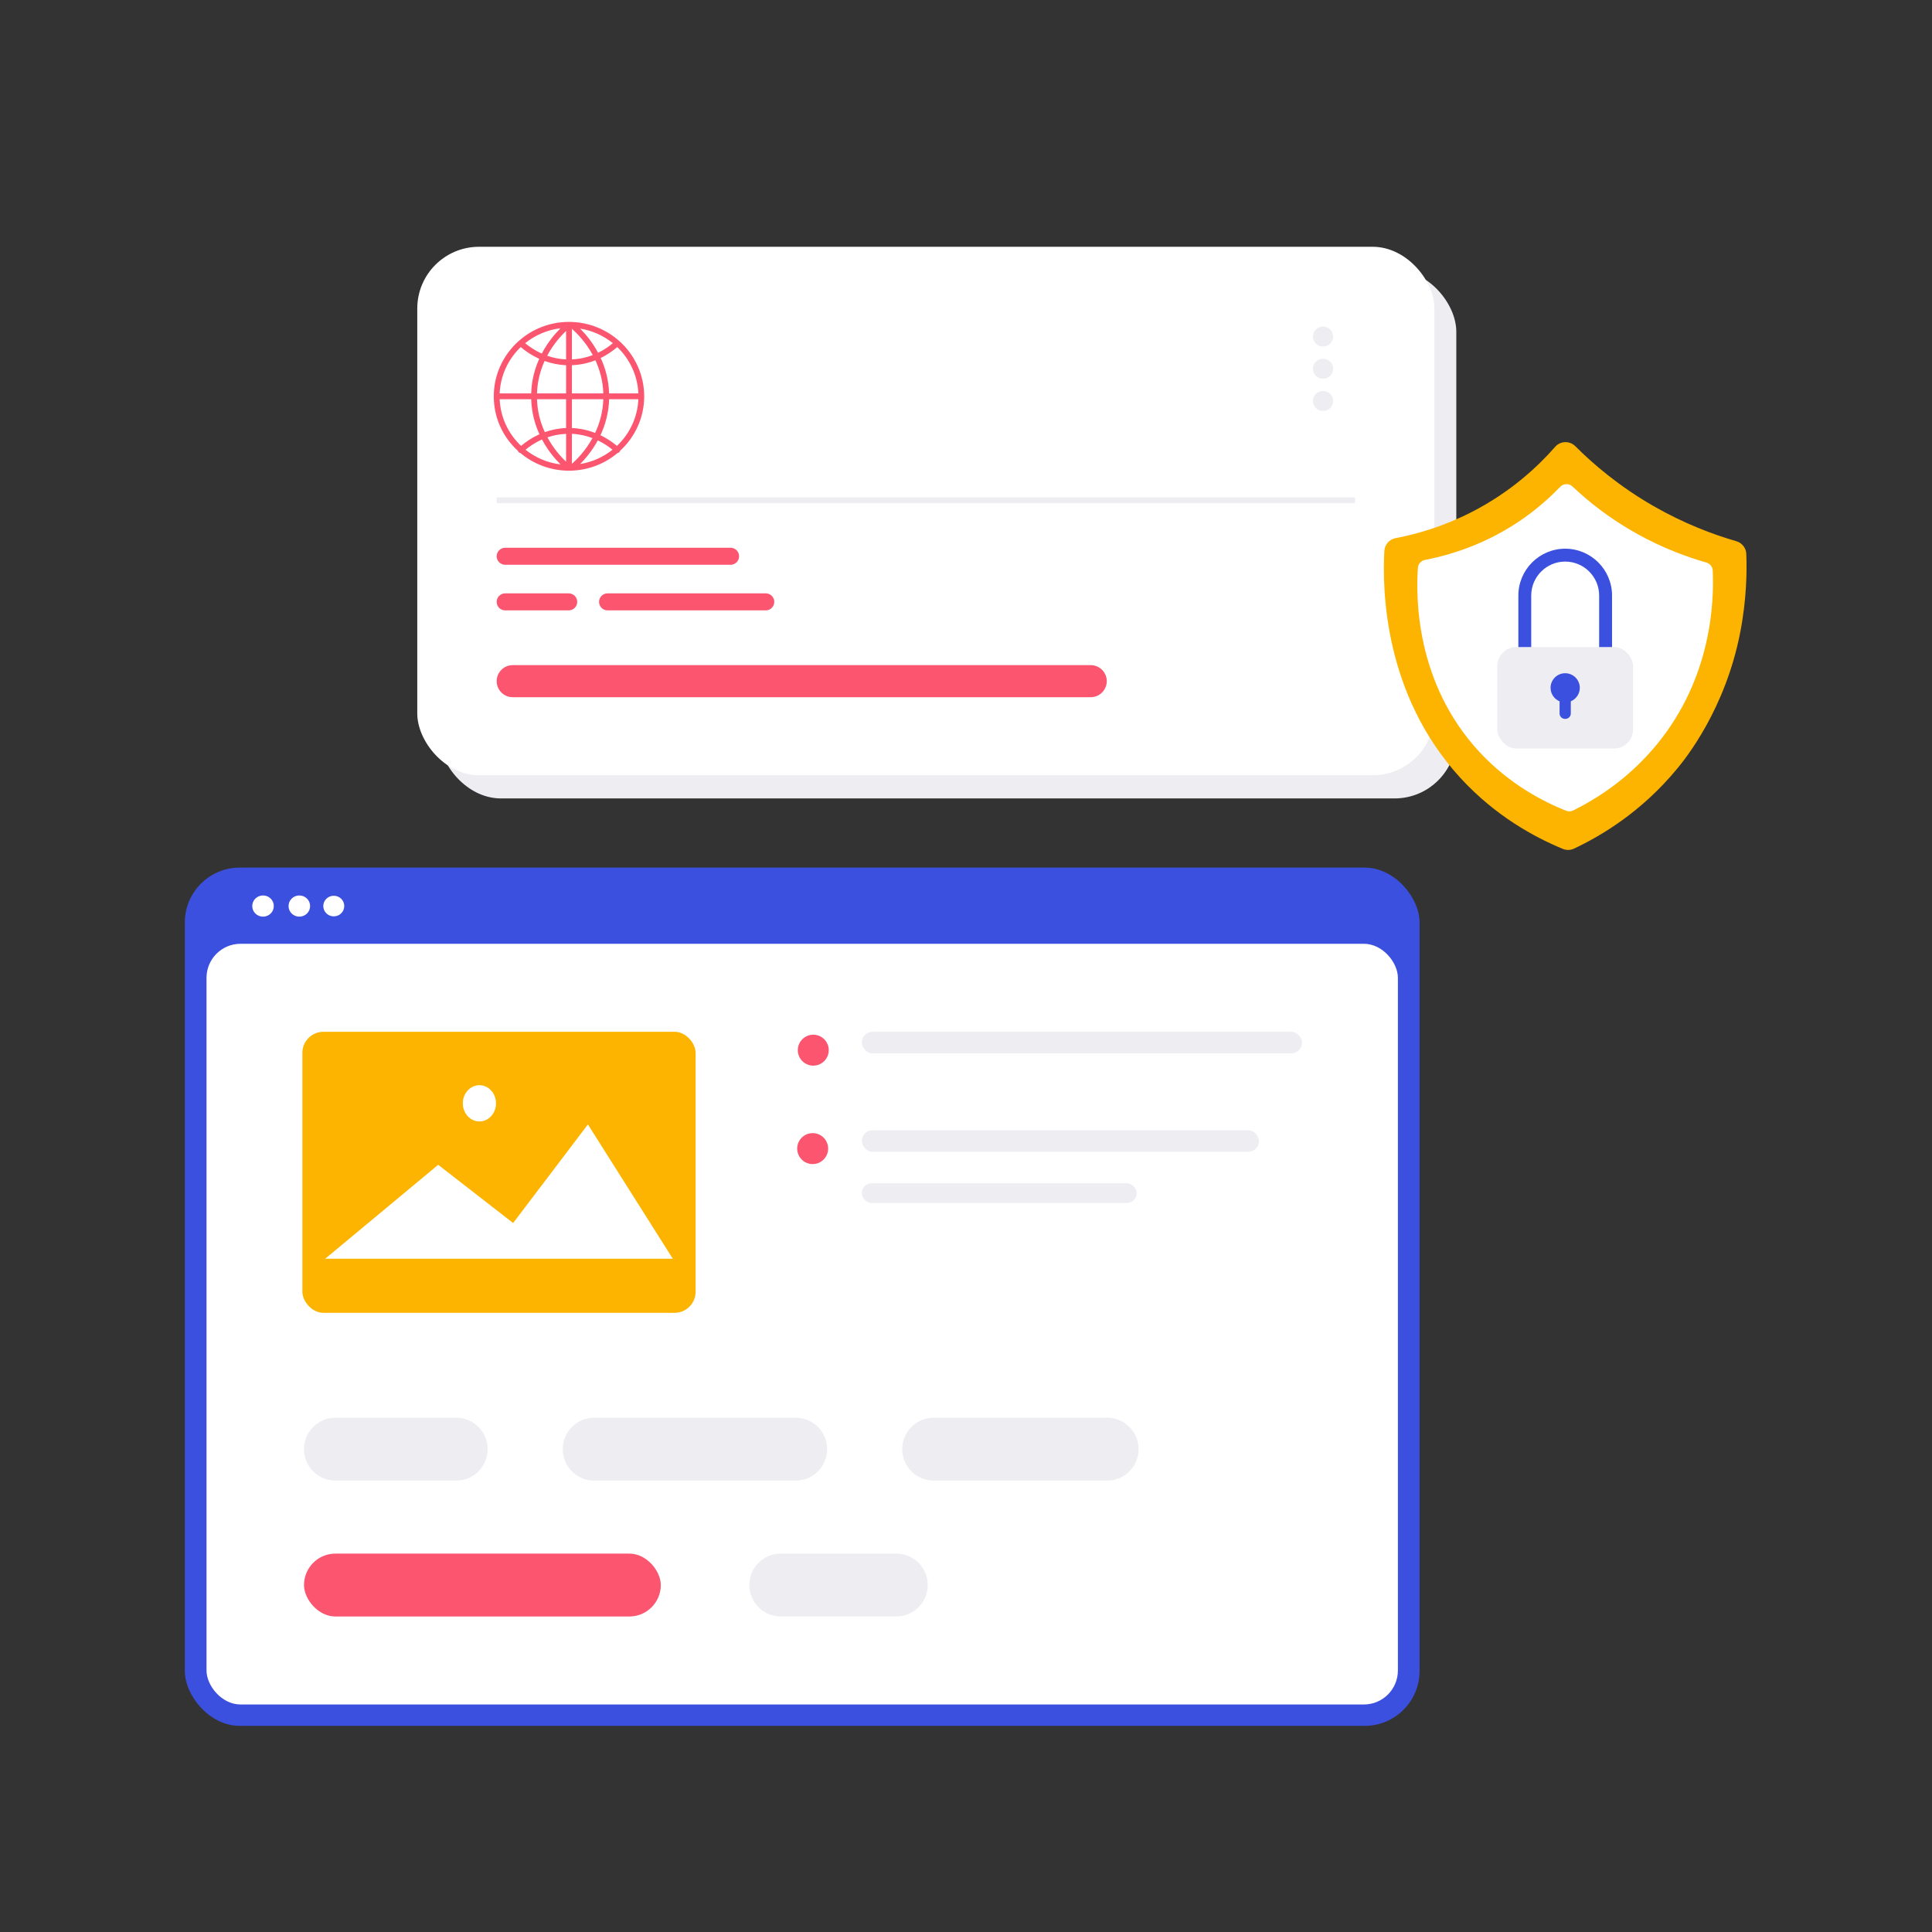 <?xml version="1.0" encoding="UTF-8"?>
<svg id="Data_Monitoring" data-name="Data Monitoring" xmlns="http://www.w3.org/2000/svg" viewBox="0 0 1500 1500">
  <rect x="0" y="0" width="1500" height="1500" fill="#333333" stroke="none"/>
  <defs>
    <style>
      .cls-1 {
        fill: #fff;
      }

      .cls-2 {
        fill: #fb556f;
      }

      .cls-3 {
        fill: #fdb400;
      }

      .cls-4 {
        fill: #3c50e0;
      }

      .cls-5 {
        fill: #eeedf2;
      }
    </style>
  </defs>
  <g id="Data_Monitoring-2" data-name="Data Monitoring">
    <g>
      <g>
        <rect class="cls-4" x="143.5" y="673.6" width="958.66" height="666.36" rx="42.65" ry="42.65"/>
        <path class="cls-1" d="m204.22,695.23c-4.62,0-8.37,3.69-8.37,8.23s3.75,8.23,8.37,8.23,8.37-3.69,8.37-8.23-3.75-8.23-8.37-8.23Zm54.92.23c-4.49,0-8.14,3.58-8.14,8s3.64,8,8.14,8,8.14-3.58,8.14-8-3.64-8-8.14-8Zm-26.74-.23c-4.62,0-8.37,3.69-8.37,8.23s3.75,8.23,8.37,8.23,8.37-3.69,8.37-8.23-3.75-8.23-8.37-8.23Z"/>
      </g>
      <g>
        <rect class="cls-1" x="160.34" y="732.75" width="924.98" height="590.61" rx="26.41" ry="26.41"/>
        <g>
          <g>
            <path class="cls-5" d="m354.2,1100.7h-93.75c-13.49,0-24.42,10.93-24.42,24.42s10.93,24.42,24.42,24.42h93.75c13.49,0,24.42-10.93,24.42-24.42s-10.93-24.42-24.42-24.42Zm341.67,105.5h-89.66c-13.49,0-24.42,10.93-24.42,24.42s10.93,24.42,24.42,24.42h89.66c13.49,0,24.42-10.93,24.42-24.42s-10.93-24.42-24.42-24.42Zm-53.69-81.08c0-13.49-10.93-24.42-24.42-24.42h-156.42c-13.49,0-24.42,10.93-24.42,24.42s10.93,24.42,24.42,24.42h156.42c13.49,0,24.42-10.93,24.42-24.42Zm217.39-24.42h-134.67c-13.49,0-24.42,10.93-24.42,24.42s10.93,24.42,24.42,24.42h134.67c13.49,0,24.42-10.93,24.42-24.42s-10.93-24.42-24.42-24.42Z"/>
            <rect class="cls-2" x="236.03" y="1206.21" width="277.01" height="48.84" rx="24.42" ry="24.42"/>
          </g>
          <g>
            <g>
              <rect class="cls-3" x="234.77" y="801.07" width="305.31" height="218.21" rx="16.38" ry="16.38"/>
              <path class="cls-1" d="m372.22,870.7c7.11,0,12.88-6.3,12.88-14.08s-5.77-14.08-12.88-14.08-12.88,6.3-12.88,14.08,5.77,14.08,12.88,14.08Zm84.23,2.31c-19.35,25.51-38.71,51.02-58.06,76.54-19.39-15.07-38.78-30.14-58.18-45.21-29.25,24.32-58.5,48.64-87.75,72.95h269.91c-21.97-34.76-43.95-69.52-65.92-104.28Z"/>
            </g>
            <g>
              <g>
                <circle class="cls-2" cx="631.43" cy="815.35" r="12.01"/>
                <rect class="cls-5" x="669.09" y="801.07" width="341.8" height="16.77" rx="8.38" ry="8.38"/>
              </g>
              <g>
                <circle class="cls-2" cx="630.95" cy="891.77" r="12.02"/>
                <g>
                  <rect class="cls-5" x="669.09" y="877.51" width="308.42" height="16.77" rx="8.38" ry="8.38"/>
                  <rect class="cls-5" x="669.09" y="918.68" width="213.46" height="15.3" rx="7.65" ry="7.65"/>
                </g>
              </g>
            </g>
          </g>
        </g>
      </g>
    </g>
    <g>
      <rect class="cls-5" x="340.97" y="209.6" width="789.7" height="410.3" rx="47.93" ry="47.93"/>
      <rect class="cls-1" x="323.97" y="191.6" width="789.7" height="410.3" rx="47.93" ry="47.93"/>
      <g>
        <path class="cls-2" d="m480.97,264.92s-.04-.06-.07-.09c-.14-.14-.29-.26-.45-.36-9.72-8.52-22.31-13.89-36.14-14.48-.29-.07-.59-.07-.88-.02-.55-.02-1.1-.04-1.66-.04-.12,0-.23,0-.35,0-.04,0-.08,0-.12,0-14.65.11-28.02,5.59-38.22,14.54-.16.1-.31.21-.44.35-.02.02-.04.05-.06.08-11.79,10.58-19.21,25.84-19.21,42.79s7.22,31.79,18.73,42.34c.09.36.26.7.54.99.38.39.86.61,1.36.67,10.1,8.5,23.15,13.66,37.39,13.75.04,0,.08,0,.11,0,.02,0,.03,0,.05,0,.07,0,.14,0,.21,0,.56,0,1.11-.03,1.66-.04.13.02.25.04.38.04.17,0,.34-.03.5-.06,13.4-.57,25.63-5.63,35.22-13.69.5-.06.99-.28,1.37-.68.27-.29.45-.63.54-1,11.51-10.56,18.72-25.63,18.72-42.34s-7.41-32.2-19.2-42.78Zm-45.76-10.08c-4.17,4.13-9.89,10.76-14.57,19.67-5.87-2.63-10.26-5.85-12.91-8.07,7.69-6.21,17.14-10.35,27.48-11.6Zm-30.89,14.61c2.79,2.4,7.68,6.09,14.35,9.11-3.42,7.59-5.93,16.58-6.26,26.89h-24.48c.6-14.1,6.77-26.8,16.38-36Zm-16.38,40.5h24.48c.33,10.46,2.91,19.57,6.41,27.23-6.39,2.86-11.2,6.39-14.25,9.01-9.76-9.22-16.04-22.01-16.64-36.24Zm20.07,39.23c2.85-2.39,7.17-5.46,12.8-7.96,4.64,8.75,10.27,15.25,14.4,19.34-10.22-1.23-19.56-5.3-27.2-11.38Zm31.51,9.3c-3.86-3.65-9.71-10.03-14.5-18.91,4.25-1.46,9.11-2.5,14.5-2.73v21.64Zm0-26.16c-6.19.25-11.72,1.48-16.53,3.19-3.3-7.18-5.75-15.73-6.08-25.56h22.6v22.37Zm0-26.87h-22.6c.32-9.66,2.7-18.1,5.91-25.2,4.85,1.76,10.45,3.05,16.69,3.3v21.9Zm0-26.4c-5.46-.24-10.39-1.34-14.69-2.86,4.83-9.07,10.79-15.58,14.69-19.27v22.13Zm56.09,26.4h-22.7c-.33-10.6-2.98-19.81-6.54-27.53,5.75-2.79,10.09-6.05,12.86-8.47,9.61,9.2,15.78,21.89,16.38,35.99Zm-19.78-39c-2.57,2.19-6.44,5.01-11.47,7.44-4.51-8.4-9.91-14.72-13.95-18.76,9.54,1.53,18.24,5.53,25.42,11.32Zm-31.8-11.16c3.59,3.14,10.61,10.07,16.21,20.39-4.65,1.78-10.08,3.08-16.21,3.35v-23.73Zm0,28.26c6.93-.27,13.04-1.79,18.24-3.83,3.34,7.21,5.82,15.82,6.15,25.72h-24.39v-21.9Zm0,26.4h24.39c-.34,10.11-2.92,18.86-6.36,26.17-5.15-2.01-11.21-3.52-18.03-3.8v-22.37Zm0,50.15v-23.28c6.01.27,11.37,1.57,15.97,3.32-5.55,10.07-12.42,16.85-15.97,19.96Zm6.39.17c3.98-3.99,9.27-10.16,13.73-18.36,5.06,2.42,8.92,5.21,11.39,7.26-7.12,5.67-15.71,9.59-25.12,11.09Zm28.56-14.08c-2.64-2.24-6.98-5.49-12.8-8.28,3.66-7.8,6.41-17.16,6.75-27.96h22.69c-.6,14.23-6.88,27.02-16.64,36.24Z"/>
        <path class="cls-5" d="m1027.2,269.06c4.33,0,7.85-3.48,7.85-7.77s-3.51-7.77-7.85-7.77-7.85,3.48-7.85,7.77,3.51,7.77,7.85,7.77Zm0,25c4.33,0,7.85-3.48,7.85-7.77s-3.51-7.77-7.85-7.77-7.85,3.48-7.85,7.77,3.51,7.77,7.85,7.77Zm0,9.46c-4.34,0-7.86,3.48-7.86,7.78s3.52,7.78,7.86,7.78,7.86-3.48,7.86-7.78-3.52-7.78-7.86-7.78Z"/>
        <path class="cls-2" d="m392.23,438.49h174.99c3.65,0,6.61-2.96,6.61-6.61s-2.96-6.61-6.61-6.61h-174.99c-3.65,0-6.61,2.96-6.61,6.61s2.96,6.61,6.61,6.61Zm0,35.41h49.31c3.65,0,6.61-2.96,6.61-6.61h0c0-3.65-2.96-6.61-6.61-6.61h-49.31c-3.65,0-6.61,2.96-6.61,6.61h0c0,3.65,2.96,6.61,6.61,6.61Zm72.87-6.61h0c0,3.65,2.96,6.61,6.61,6.61h122.83c3.65,0,6.61-2.96,6.61-6.61h0c0-3.65-2.96-6.61-6.61-6.61h-122.83c-3.65,0-6.61,2.96-6.61,6.61Zm381.74,49.13h-448.78c-6.87,0-12.44,5.57-12.44,12.44h0c0,6.87,5.57,12.44,12.44,12.44h448.78c6.87,0,12.44-5.57,12.44-12.44h0c0-6.87-5.57-12.44-12.44-12.44Z"/>
        <rect class="cls-5" x="385.63" y="386.19" width="666.4" height="4.5"/>
      </g>
    </g>
    <g>
      <g>
        <path class="cls-3" d="m1207.42,346.91c4.09-4.67,11.26-4.87,15.65-.48,14.39,14.39,34.38,31.35,60.7,46.47,23.79,13.66,46.16,22.03,64.28,27.28,4.44,1.29,7.59,5.25,7.77,9.87.51,13.22.31,35.15-4.74,61.05-11.68,59.99-42.66,98.05-48.69,105.4-28.04,34.17-59.97,52.78-80.36,62.38-2.73,1.28-5.86,1.35-8.65.2-21.64-8.94-52.17-25.28-79.54-55.12-59.48-64.85-60.67-146.18-59.03-176.22.27-4.9,3.83-9,8.66-9.92,16.19-3.09,36.85-8.89,58.94-20.18,30.51-15.59,51.64-35.46,65.01-50.72Z"/>
        <path class="cls-1" d="m1211.28,378.01c2.6-2.72,6.91-2.85,9.65-.26,11.95,11.33,28.48,24.71,50.13,36.75,19.94,11.09,38.65,17.93,53.76,22.25,2.82.81,4.81,3.32,4.94,6.25,1.03,23.15-.37,82.66-43.48,135.1-22.01,26.78-47.24,42.39-64.82,51.13-1.74.87-3.76.95-5.57.23-17.98-7.19-43.9-20.58-67.01-45.36-49.85-53.48-49.59-120.34-48.05-143.13.21-3.11,2.49-5.67,5.55-6.26,14-2.69,32.14-7.7,51.62-17.44,24.63-12.32,42.04-27.52,53.26-39.25Z"/>
      </g>
      <g>
        <path class="cls-4" d="m1251.58,541.08h-72.73v-78.7c0-20.05,16.31-36.37,36.37-36.37s36.37,16.31,36.37,36.37v78.7Zm-62.73-10h52.73v-68.7c0-14.54-11.83-26.37-26.37-26.37s-26.37,11.83-26.37,26.37v68.7Z"/>
        <g>
          <rect class="cls-5" x="1162.49" y="502.35" width="105.44" height="78.8" rx="14.8" ry="14.8"/>
          <path class="cls-4" d="m1226.56,534.03c0-6.26-5.08-11.34-11.35-11.34s-11.35,5.08-11.35,11.34c0,4.72,2.89,8.76,6.99,10.47v9.44c0,2.32,1.88,4.2,4.2,4.2h.32c2.32,0,4.2-1.88,4.2-4.2v-9.44c4.1-1.71,6.99-5.75,6.99-10.47Z"/>
        </g>
      </g>
    </g>
  </g>
</svg>